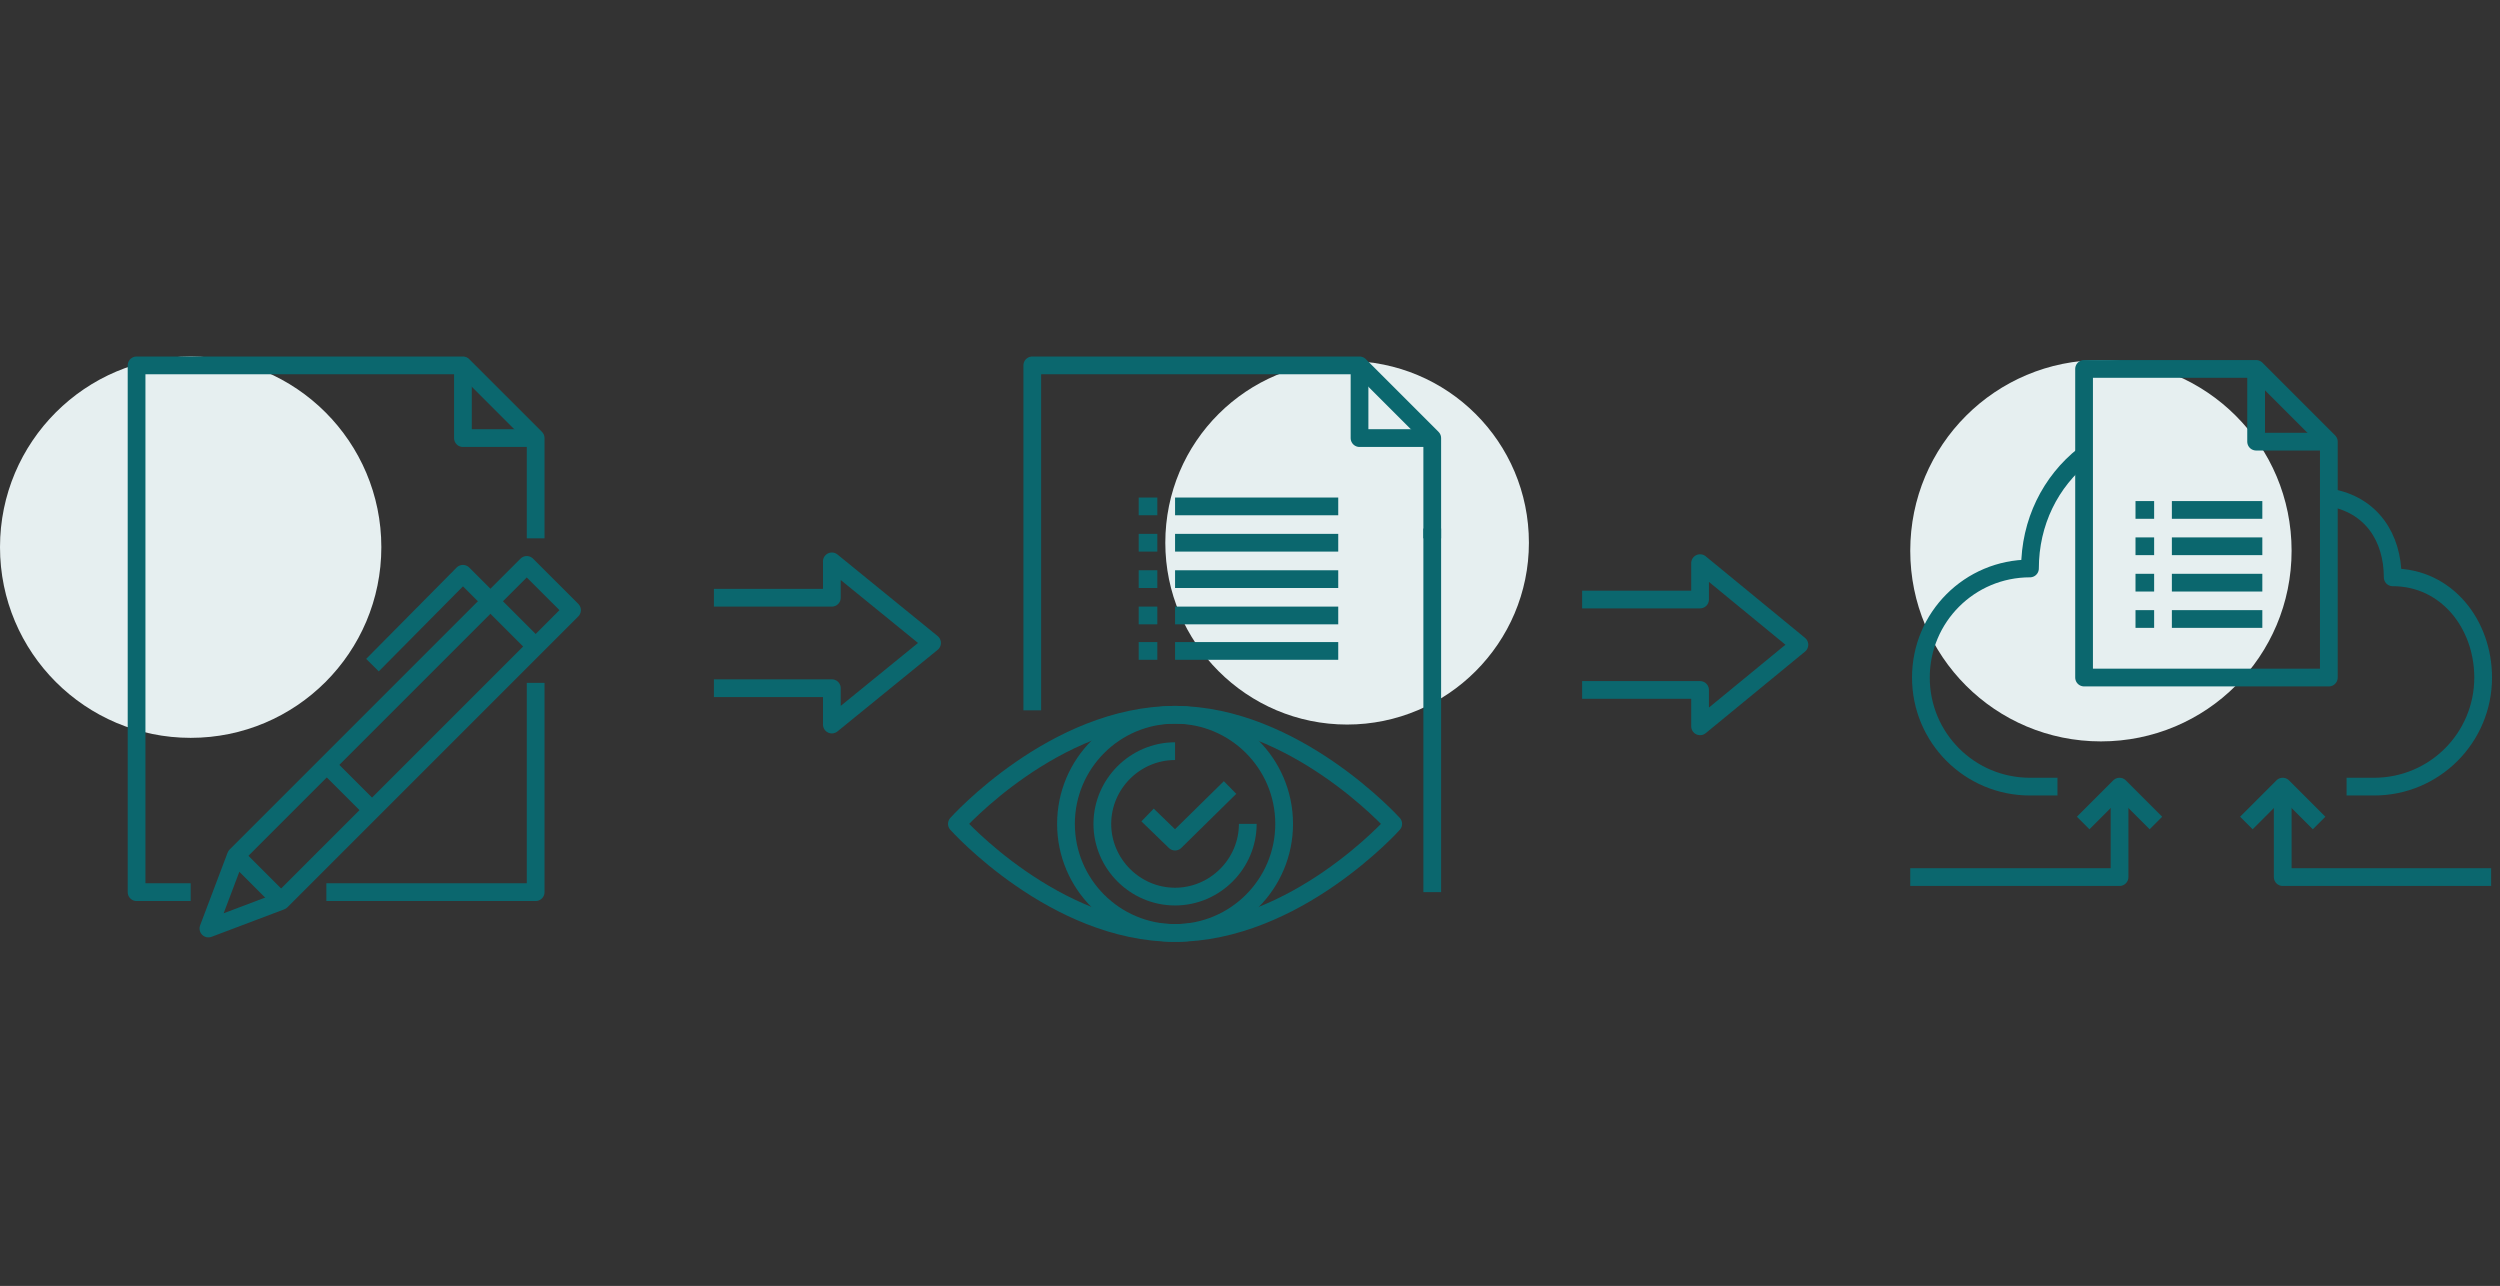 <?xml version="1.0" encoding="UTF-8"?> <svg xmlns="http://www.w3.org/2000/svg" xmlns:xlink="http://www.w3.org/1999/xlink" version="1.1" id="Ebene_1" x="0px" y="0px" viewBox="0 0 281.9 145" style="enable-background:new 0 0 281.9 145;" xml:space="preserve"><rect x="0" y="0" width="281.9" height="145" fill="#333333" stroke="none"/> <style type="text/css"> .st0{fill:#E6EFF0;} .st1{fill:none;stroke:#0B676E;stroke-width:2;stroke-linejoin:round;} .st2{fill:none;stroke:#0B676E;stroke-width:2;stroke-linejoin:round;stroke-miterlimit:10;} </style> <circle class="st0" cx="21.5" cy="61.7" r="21.5"></circle> <g> <g> <polyline class="st2" points="60.4,77 60.4,100.6 36.8,100.6 "></polyline> <polyline class="st2" points="52.2,41.2 52.2,49.4 60.4,49.4 "></polyline> <polyline class="st2" points="21.5,100.6 15.4,100.6 15.4,41.2 52.2,41.2 60.4,49.4 60.4,60.7 "></polyline> <g> <line class="st2" x1="31.7" y1="101.6" x2="26.6" y2="96.5"></line> <polyline class="st2" points="42,75 52.2,64.7 60.4,72.9 "></polyline> <polygon class="st2" points="59.4,63.7 26.6,96.5 23.5,104.7 31.7,101.6 64.5,68.8 "></polygon> <line class="st2" x1="36.8" y1="86.2" x2="42" y2="91.4"></line> </g> </g> </g> <g> <path class="st0" d="M172.4,61.2c0,11.3-9.2,20.5-20.5,20.5c-11.3,0-20.5-9.2-20.5-20.5c0-11.4,9.2-20.5,20.5-20.5 C163.2,40.7,172.4,49.8,172.4,61.2z"></path> <g> <g> <line class="st2" x1="128.4" y1="61.2" x2="130.5" y2="61.2"></line> <line class="st2" x1="132.5" y1="61.2" x2="150.9" y2="61.2"></line> <line class="st2" x1="128.4" y1="65.3" x2="130.5" y2="65.3"></line> <line class="st2" x1="132.5" y1="65.3" x2="150.9" y2="65.3"></line> <line class="st2" x1="128.4" y1="57.1" x2="130.5" y2="57.1"></line> <line class="st2" x1="132.5" y1="57.1" x2="150.9" y2="57.1"></line> <line class="st2" x1="128.4" y1="69.4" x2="130.5" y2="69.4"></line> <line class="st2" x1="132.5" y1="69.4" x2="150.9" y2="69.4"></line> <line class="st2" x1="128.4" y1="73.4" x2="130.5" y2="73.4"></line> <line class="st2" x1="132.5" y1="73.4" x2="150.9" y2="73.4"></line> </g> </g> <path class="st2" d="M157.1,92.9c0,0-11,12.3-24.6,12.3c-13.6,0-24.6-12.3-24.6-12.3s11-12.3,24.6-12.3 C146,80.6,157.1,92.9,157.1,92.9z"></path> <circle class="st2" cx="132.5" cy="92.9" r="12.3"></circle> <path class="st2" d="M140.7,92.9c0,4.5-3.7,8.2-8.2,8.2c-4.5,0-8.2-3.7-8.2-8.2s3.7-8.2,8.2-8.2"></path> <polyline class="st2" points="138.7,88.8 132.5,94.9 129.4,91.9 "></polyline> <g> <g> <g> <line class="st2" x1="161.5" y1="59.6" x2="161.5" y2="100.6"></line> <polyline class="st2" points="153.3,41.2 153.3,49.4 161.5,49.4 "></polyline> <polyline class="st2" points="116.4,80.1 116.4,41.2 153.3,41.2 161.5,49.4 161.5,60.7 "></polyline> </g> </g> </g> </g> <g> <g> <path class="st0" d="M258.4,62.1c0,11.9-9.6,21.5-21.5,21.5c-11.9,0-21.5-9.6-21.5-21.5s9.6-21.5,21.5-21.5 C248.8,40.6,258.4,50.2,258.4,62.1z"></path> <g> <g> <g> <g> <path class="st2" d="M235,51.3c-3.8,3-6.1,7.6-6.1,12.8c-6.8,0-12.3,5.5-12.3,12.3c0,6.8,5.5,12.3,12.3,12.3h3.1"></path> <path class="st2" d="M264.6,88.7h3.1c6.8,0,12.3-5.5,12.3-12.3c0-6-4.1-11.3-10.2-11.3c0-4.5-2.4-8.2-7.1-9"></path> </g> </g> <g> <polyline class="st2" points="243.1,92.8 239,88.7 234.9,92.8 "></polyline> <polyline class="st2" points="261.5,92.8 257.4,88.7 253.3,92.8 "></polyline> <polyline class="st2" points="239,88.7 239,98.9 215.4,98.9 "></polyline> <polyline class="st2" points="257.4,88.7 257.4,98.9 280.9,98.9 "></polyline> </g> </g> </g> </g> <g> <g> <g> <line class="st2" x1="240.8" y1="61.6" x2="242.9" y2="61.6"></line> <line class="st2" x1="244.9" y1="61.6" x2="255.1" y2="61.6"></line> <line class="st2" x1="240.8" y1="65.7" x2="242.9" y2="65.7"></line> <line class="st2" x1="244.9" y1="65.7" x2="255.1" y2="65.7"></line> <line class="st2" x1="240.8" y1="57.5" x2="242.9" y2="57.5"></line> <line class="st2" x1="244.9" y1="57.5" x2="255.1" y2="57.5"></line> <line class="st2" x1="240.8" y1="69.8" x2="242.9" y2="69.8"></line> <line class="st2" x1="244.9" y1="69.8" x2="255.1" y2="69.8"></line> </g> </g> <g> <g> <g> <polyline class="st2" points="262.6,60 262.6,76.4 235,76.4 235,41.6 254.4,41.6 262.6,49.8 262.6,61.1 "></polyline> <polyline class="st2" points="254.4,41.6 254.4,49.8 262.6,49.8 "></polyline> </g> </g> </g> </g> </g> <g> <g> <g> <g> <polyline class="st2" points="80.5,67.4 93.8,67.4 93.8,63.3 105.1,72.5 93.8,81.7 93.8,77.6 80.5,77.6 "></polyline> </g> </g> </g> </g> <g> <g> <g> <g> <polyline class="st2" points="178.4,67.6 191.7,67.6 191.7,63.5 202.9,72.7 191.7,81.9 191.7,77.8 178.4,77.8 "></polyline> </g> </g> </g> </g> </svg> 